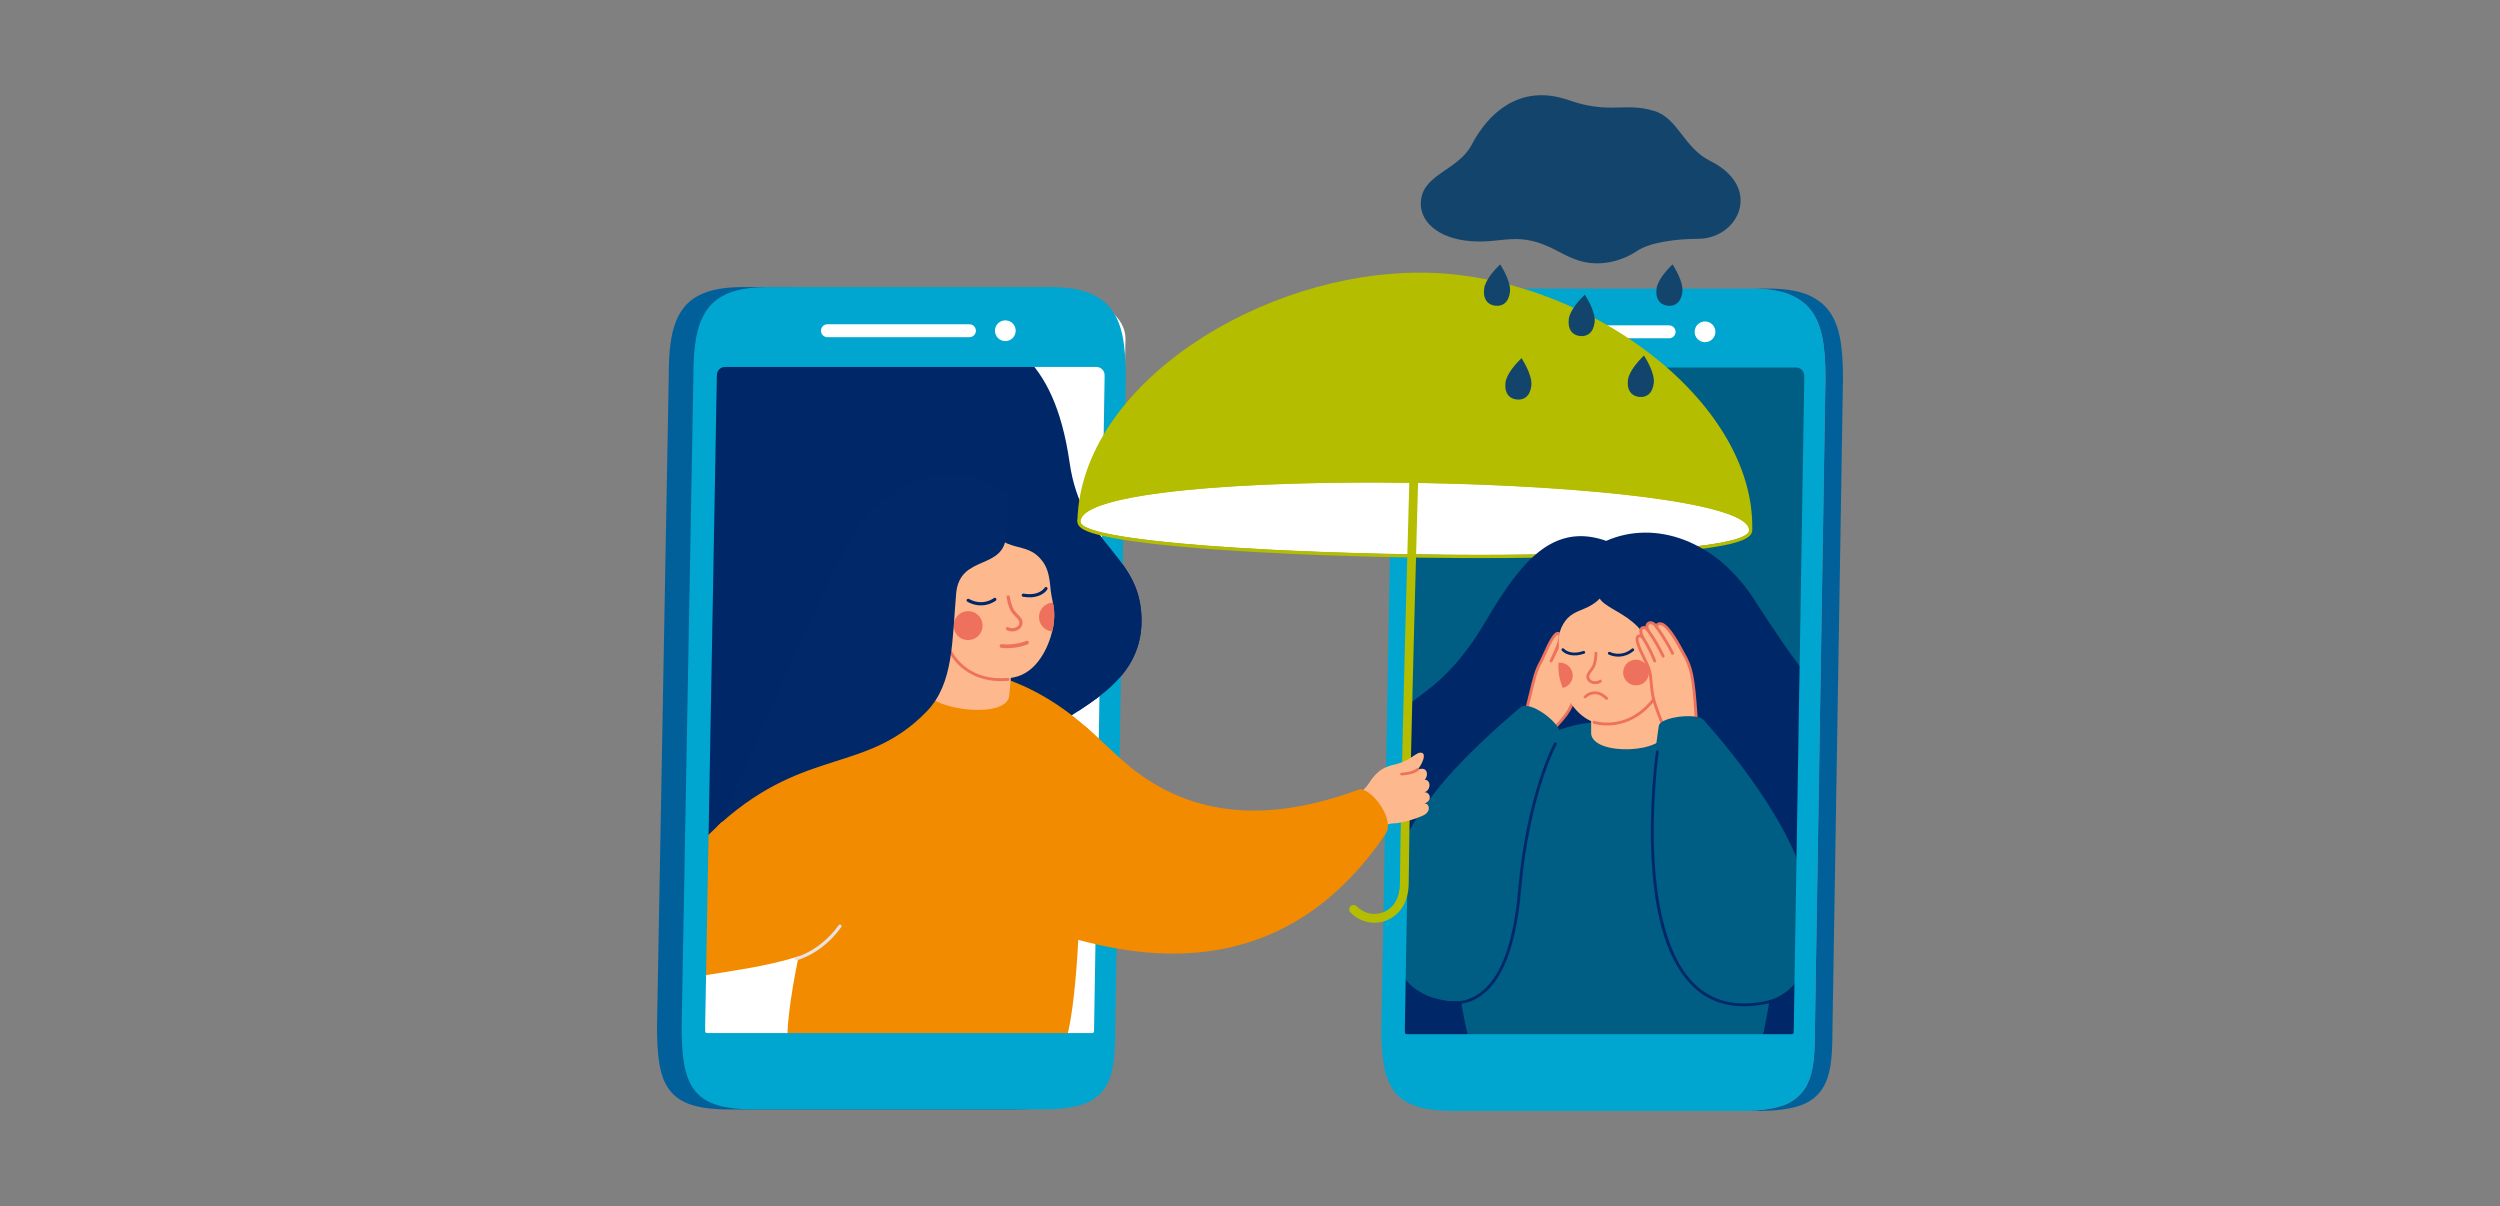 <?xml version="1.0" encoding="UTF-8"?>
<svg id="Layer_1" data-name="Layer 1" xmlns="http://www.w3.org/2000/svg" viewBox="0 0 2280 1100">
  <rect x="0" y="0" width="2280" height="1100" fill="#808080" stroke="none"/>
  <defs>
    <style>
      .cls-1 {
        fill: #00a6cf;
      }

      .cls-2 {
        fill: #005d83;
      }

      .cls-3 {
        fill: #012869;
      }

      .cls-4 {
        fill: #002869;
      }

      .cls-5 {
        fill: #ed715d;
      }

      .cls-6 {
        fill: #e8e2e4;
      }

      .cls-7 {
        fill: #fff;
      }

      .cls-8 {
        fill: #f38b00;
      }

      .cls-9 {
        fill: #ee715d;
      }

      .cls-10 {
        fill: #fdb88e;
      }

      .cls-11 {
        fill: #fdb98d;
      }

      .cls-12 {
        fill: #01609a;
      }

      .cls-13 {
        fill: #b4bd00;
      }

      .cls-14 {
        fill: #13456c;
      }
    </style>
  </defs>
  <path class="cls-2" d="M1281.23,311.47l-13.39,658.84c0,17.99,21.02,31.54,38.42,31.54h308.01c17.4,0,31.5-14.58,31.5-32.57l14.89-657.45c0-17.99-15-37.36-32.4-37.36h-293.04c-34.64,0-54,19.01-54,37Z"/>
  <g>
    <path class="cls-4" d="M1649.45,617.52l-3.26,326.66h-371.97c.45-37.77,1.99-167.01,3.89-296.87,23.01-18.12,47.29-30.02,77.66-82.13,24.82-42.58,59.25-89.74,109.07-72.03,40.33-24.48,102.66,5.19,133.43,51.53,22.5,33.9,35.7,54.58,51.18,72.84Z"/>
    <path class="cls-2" d="M1607.77,944.15h-269c-9.86-37.17-24.7-148.29-.28-195.13,22.97-44.06,62.5-98.4,144.21-89.89,10.19,1.06,19.82,2.68,28.93,4.8,.65,.14,1.3,.3,1.95,.46,140.5,34.03,104.19,236.23,94.19,279.76Z"/>
    <path class="cls-10" d="M1437.57,614.43c2.59-13.29,13.19-29.99,9.24-31.93-4.71-2.31-12.51,17.67-14.87,22.42,2.41-4.96,13.58-27.41,8.81-28.76-4.97-1.41-16.31,25.71-17.9,29.01,.7-1.63,16.19-27.78,10.07-30.04-4.99-1.84-16.7,24.37-18.29,27.67,.86-2.07,12.43-24.45,6.35-25.21-4.87-.61-13.67,22.6-15.55,25.75-5.88,9.84-7.5,21.39-12.94,42.76-.98,3.84-7.39,10.32-7.39,10.32l23.92,16.39s3.71-3.67,10.61-10.92c20.55-21.59,13.7-25.75,17.94-47.46Z"/>
    <path class="cls-9" d="M1409.02,674.14c-.26,0-.52-.08-.75-.23l-23.92-16.39c-.32-.22-.53-.58-.57-.97-.04-.39,.1-.78,.38-1.06,1.71-1.73,6.32-6.85,7.05-9.71,1.31-5.16,2.42-9.79,3.39-13.88,3.09-13.01,5.14-21.6,9.7-29.24,.4-.67,1.25-2.57,2.23-4.78,6.43-14.39,10.65-22.09,14.61-21.61,1.05,.13,1.87,.68,2.37,1.6,.52,.94,.67,2.28,.45,4.07,4.97-7.95,7.56-8.75,9.41-8.06,.92,.34,1.6,1.04,1.97,2.01,.22,.59,.32,1.3,.31,2.12,2.14-2.62,3.9-3.57,5.46-3.13,.79,.23,1.4,.77,1.76,1.56,.56,1.25,.48,3.29-.27,6.24,.74-.71,1.48-1.22,2.2-1.48,.9-.32,1.79-.29,2.58,.1,3.34,1.64,1.03,7.24-2.47,15.72-2.31,5.61-4.93,11.96-6.04,17.65-1.14,5.85-1.47,10.4-1.75,14.42-.79,11.02-1.26,17.66-16.52,33.7-6.84,7.18-10.61,10.91-10.64,10.95-.26,.25-.59,.38-.93,.38Zm-21.89-17.93l21.73,14.89c1.42-1.43,4.78-4.83,9.81-10.12,14.61-15.35,15.06-21.64,15.8-32.07,.29-4.09,.62-8.73,1.8-14.74h0c1.16-5.95,3.84-12.43,6.2-18.15,1.36-3.29,2.64-6.4,3.34-8.75,.9-3.04,.44-3.57,.43-3.58-.08-.04-.21-.11-.53,0-2.03,.73-4.83,5.52-7.23,10.3-1.37,3.16-3.04,6.76-5.02,10.83l-.17,.35c-.05,.11-.11,.22-.16,.32-.32,.65-1.11,.92-1.77,.6-.65-.32-.93-1.11-.61-1.77l.15-.3c.37-.76,.86-1.86,1.41-3.1,1.22-2.73,2.46-5.45,3.71-7.96,5.84-13.55,4.57-15.36,4.37-15.55-.02,0-1.75-.21-6.48,8.03-2.03,5.56-5.54,12.32-8.85,18.36-.4,.73-.78,1.43-.94,1.74-.03,.07-.06,.13-.09,.18-.31,.65-1.09,.93-1.74,.63-.65-.3-.95-1.06-.67-1.73,.03-.06,.06-.14,.11-.23,.21-.44,.53-1.17,.94-2.07,3.48-7.78,6.38-13.72,8.86-18.07,1.58-4.31,1.71-6.43,1.33-7.45-.12-.31-.26-.41-.4-.46-.02,0-1.95-.58-7.85,9.63-2.76,4.78-5.43,10.25-7.11,13.8-.22,.48-.45,.97-.69,1.47-.13,.29-.26,.55-.37,.79-.27,.59-.48,1.04-.62,1.32-.31,.65-1.08,.93-1.74,.63-.65-.29-.96-1.06-.68-1.72,.12-.28,.38-.82,.77-1.64,.13-.28,.26-.55,.39-.82,.04-.09,.09-.18,.13-.28,7.09-15.06,7.13-19.25,6.5-20.4-.08-.14-.15-.21-.37-.24-.06,0-1.6-.11-5.4,6.67-2.38,4.24-4.74,9.53-6.47,13.39-1.1,2.47-1.9,4.25-2.38,5.05-4.35,7.28-6.36,15.72-9.4,28.49-.97,4.1-2.08,8.74-3.4,13.92-.81,3.19-4.67,7.66-6.64,9.78Z"/>
    <path class="cls-11" d="M1506.37,594.29l11.35,73.24c2.08,18.89-63.57,22.44-66.59,1.99v-29.2l55.23-46.03Z"/>
    <path class="cls-11" d="M1519.88,598.8c-.87,38.58-30.63,62.89-58.73,61.24-19.51-1.14-31.38-21.03-35.85-32.45-.02-.04-.04-.1-.06-.14-2.16-5.12-3.43-10.6-3.86-16.03-.17-2.39-.11-4.69,.04-7.02,.1-1.75,.24-3.54,.35-5.38,.16-2.96,0-6.1-.13-9.69-.38-11.19,1.66-16.08,3.9-19.99,10.69-18.66,28.24-7.5,43.12-37.63,9.59-19.41,51.96,34.35,51.22,67.08Z"/>
    <path class="cls-5" d="M1480.49,611.4c-1.43,8.78,6.99,16.22,16.08,12.8,2.76-1.04,5-3.2,6.14-5.91,3.8-9.09-3.58-17.89-12.58-16.49-4.98,.78-8.83,4.63-9.64,9.6Z"/>
    <path class="cls-5" d="M1434.31,616.25c-.09,5.49-3.96,10.01-9.08,11.19-2.16-5.12-3.43-10.6-3.86-16.03-.17-2.39-.11-4.69,.04-7.02,.46-.05,.94-.07,1.42-.06,6.46,.12,11.6,5.46,11.48,11.92Z"/>
    <path class="cls-4" d="M1438.22,597.64c-9.4,.95-13.64-4.07-13.85-4.33-.46-.56-.37-1.38,.18-1.83,.56-.45,1.37-.37,1.83,.18,.23,.28,5.37,6.14,17.56,2.05,.69-.23,1.42,.14,1.65,.82,.23,.68-.14,1.42-.82,1.65-2.42,.81-4.6,1.27-6.55,1.46Z"/>
    <path class="cls-4" d="M1477.48,598.8c-5.83,.43-10.11-1.73-10.39-1.88-.64-.33-.89-1.12-.56-1.76,.33-.64,1.11-.89,1.75-.56h0c.41,.21,10.16,5.06,19.97-2.99,.56-.46,1.38-.38,1.83,.18,.46,.56,.38,1.38-.18,1.83-4.35,3.57-8.7,4.9-12.42,5.17Z"/>
    <path class="cls-5" d="M1455.82,623.87c-1.51,.15-3.07-.03-4.48-.57-2.39-.92-4.02-2.74-4.47-5.02-.58-2.92,1.23-5.33,2.97-7.67,.87-1.16,1.76-2.35,2.33-3.57,1.95-4.21,2.06-11.29,2.06-11.36,0-.72,.61-1.29,1.32-1.28,.72,0,1.29,.6,1.29,1.32,0,.31-.12,7.7-2.3,12.42-.68,1.46-1.66,2.77-2.61,4.04-1.53,2.04-2.86,3.81-2.5,5.6,.37,1.89,1.95,2.75,2.85,3.1,2.14,.82,4.82,.5,6.52-.77,.57-.43,1.39-.32,1.82,.26,.43,.58,.31,1.39-.26,1.82-1.27,.95-2.86,1.52-4.53,1.69Z"/>
    <path class="cls-4" d="M1466.2,494.15c5.39-5.97,94-27.17,134.89,61.08,20.5,44.26-80.39,109.21-94.22,42.28-9.38-45.38-58.52-38.44-48.75-64.51,14.14-37.72,8.08-38.86,8.08-38.86Z"/>
    <path class="cls-9" d="M1465.7,661.66c-7.26,0-12.04-1.56-12.3-1.65-.69-.23-1.07-.98-.84-1.68,.23-.69,.98-1.07,1.67-.84,.11,.03,7.72,2.49,18.1,1.05,13.91-1.93,25.93-9.56,35.72-22.69,.44-.59,1.27-.71,1.85-.27,.59,.44,.71,1.27,.27,1.85-12.78,17.14-27.51,22.38-37.61,23.75-2.46,.33-4.77,.46-6.87,.46Z"/>
    <path class="cls-10" d="M1535.4,596.26c-1.9-3.29-14.36-28.83-22.08-27.39-1.59,.3-3.34,1.68-2.16,3.46-1.8-3.46-5.07-5.03-7.16-4.15-2.36,.99-2.4,3.5-1.13,6.53-1.44-1.87-2.94-2.89-4.67-2.23-2.85,1.08-1.87,5.17,.03,8.99-.98-1.32-2.51-2.22-4.08-1.3-4.79,2.79,6.76,21.9,9.41,28.95,2.59,6.89,2.01,16.96,3.87,25.63,2.4,11.2,9.36,26.76,9.36,26.76l30.16-6.81c-2.57-39.21-4.73-46.61-11.56-58.43Z"/>
    <path class="cls-9" d="M1516.79,662.83c-.51,0-.99-.3-1.21-.78-.29-.64-7.04-15.81-9.45-27.02-.81-3.77-1.16-7.78-1.51-11.66-.46-5.14-.89-10-2.31-13.79-.68-1.81-1.97-4.44-3.46-7.49-5.84-11.95-9.65-20.6-5.39-23.08,.68-.39,1.39-.57,2.11-.55-.61-2.03-.66-3.7-.16-4.98,.41-1.06,1.21-1.83,2.3-2.25,1.01-.38,2.01-.38,2.99,0,.02-2.74,1.79-3.87,2.77-4.28,2.14-.9,4.8-.02,6.87,2.04,.76-.81,1.85-1.27,2.72-1.43,6.87-1.29,15.6,13.26,22.42,26.08,.47,.89,.85,1.59,1.06,1.96h0c7.09,12.27,9.21,20.5,11.73,59.01,.04,.65-.39,1.23-1.03,1.38l-30.16,6.81c-.1,.02-.2,.03-.29,.03Zm-21.33-81.71c-.21,0-.43,.06-.65,.19-.23,.13-1.28,1.09,.67,6.71,1.38,3.95,3.71,8.72,5.76,12.92,1.52,3.11,2.83,5.79,3.56,7.72,1.55,4.12,1.99,9.15,2.47,14.48,.34,3.8,.68,7.72,1.46,11.34,2,9.33,7.29,21.91,8.84,25.5l27.99-6.32c-2.51-37.82-4.55-45.02-11.31-56.73h0c-.23-.41-.6-1.09-1.1-2.04-11.35-21.33-16.92-25.22-19.59-24.72-.72,.13-1.3,.56-1.44,.87-.02,.04-.06,.13,0,.3,.07,.12,.14,.25,.2,.37,.33,.62,.11,1.39-.5,1.75-.61,.36-1.39,.18-1.78-.41-.11-.17-.21-.35-.29-.52-1.5-2.54-3.91-3.7-5.25-3.14-.51,.22-2.07,.87-.42,4.8,.26,.61,.02,1.32-.56,1.66-.58,.33-1.31,.19-1.72-.34-1.77-2.32-2.74-1.95-3.15-1.8-.39,.15-.63,.38-.77,.74-.46,1.18,.11,3.58,1.52,6.42,.31,.61,.09,1.36-.5,1.72-.59,.36-1.35,.21-1.76-.34-.35-.47-.97-1.13-1.7-1.13Z"/>
    <path class="cls-10" d="M1498.23,581.47c4.57,6.99,8.6,15.52,10.89,21.36"/>
    <path class="cls-9" d="M1509.12,604.15c-.53,0-1.03-.32-1.23-.84-2.23-5.66-6.22-14.18-10.77-21.12-.4-.61-.23-1.43,.38-1.83,.61-.4,1.43-.23,1.83,.38,4.65,7.11,8.74,15.82,11.01,21.6,.27,.68-.07,1.45-.75,1.72-.16,.06-.32,.09-.48,.09Z"/>
    <path class="cls-10" d="M1502.86,574.71c5.57,7.86,10.27,15.77,13.93,23.74"/>
    <path class="cls-9" d="M1516.79,599.77c-.5,0-.98-.29-1.2-.77-3.5-7.63-8.14-15.54-13.8-23.53-.42-.6-.28-1.42,.31-1.85,.6-.42,1.42-.28,1.85,.31,5.75,8.12,10.48,16.18,14.05,23.95,.3,.66,.01,1.45-.65,1.76-.18,.08-.37,.12-.55,.12Z"/>
    <path class="cls-10" d="M1510.97,572.02c5.47,7.7,10.82,16.32,14.41,23.83"/>
    <path class="cls-9" d="M1525.38,597.17c-.49,0-.97-.28-1.2-.75-3.3-6.91-8.38-15.31-14.29-23.63-.42-.6-.28-1.42,.31-1.85,.6-.42,1.42-.28,1.85,.31,6,8.44,11.16,16.97,14.52,24.02,.31,.66,.04,1.45-.62,1.77-.18,.09-.38,.13-.57,.13Z"/>
    <path class="cls-2" d="M1366.44,903.3s-39.86,22.62-74.67-.75c-28.4-19.07-31.89-73.38-20.33-111.92,17.23-57.45,67.46-104.42,114.87-145.32,8.5-7.32,34.72,12.83,36.23,21.99-12.89,45.48-6.76,214-56.1,236Z"/>
    <path class="cls-2" d="M1553.77,656.63c-6.06-6.9-39.54-2.73-40.88,5.19-3.51,20.79-28.7,203.54,46.55,246.14,21.54,12.2,95.96,21.21,93.08-68.67-2.24-70.05-72.69-153.03-98.75-182.67Z"/>
    <path class="cls-4" d="M1590.49,917.76c-17.34,0-32.2-5.4-44.38-16.18-24.73-21.88-38.28-64.93-40.28-127.96-1.48-46.79,4.33-87.73,4.39-88.14,.1-.71,.77-1.2,1.47-1.1,.71,.1,1.2,.76,1.1,1.47-.06,.41-5.84,41.16-4.36,87.73,1.36,42.81,9.3,99.43,39.4,126.06,17.53,15.5,40.94,19.42,69.6,11.62,.69-.18,1.41,.22,1.6,.91,.19,.69-.22,1.41-.91,1.6-9.8,2.66-19.02,3.99-27.62,3.99Z"/>
    <path class="cls-4" d="M1325.81,915.99c-6,0-12.32-1.15-18.95-3.46-.68-.24-1.04-.98-.8-1.65,.24-.68,.98-1.04,1.66-.8,15.18,5.28,28.63,4.23,39.98-3.13,20.12-13.04,32.5-44.85,36.79-94.55,7.62-88.23,32.58-134.16,32.84-134.62,.35-.63,1.14-.86,1.77-.51,.63,.35,.86,1.14,.51,1.77-.25,.45-24.95,45.96-32.52,133.58-4.36,50.54-17.14,83.01-37.96,96.5-7.05,4.57-14.85,6.86-23.3,6.86Z"/>
    <path class="cls-9" d="M1465.23,638.22c-.33,0-.65-.12-.9-.37-3.33-3.22-6.73-4.83-10.11-4.72-4.61,.12-7.63,3.32-7.66,3.35-.49,.53-1.31,.55-1.84,.07-.53-.49-.56-1.31-.07-1.84,.15-.16,3.81-4.03,9.49-4.18,4.12-.1,8.14,1.73,11.99,5.45,.52,.5,.53,1.32,.03,1.84-.25,.26-.59,.4-.93,.4Z"/>
  </g>
  <g>
    <path class="cls-12" d="M1668.01,283.49c-3.45-4.72-7.59-8.17-12.68-11.28-10.52-6.43-24.65-9.03-43.4-9.03h-16c18.75,0,32.88,2.6,43.4,9.03,5.09,3.11,9.22,6.68,12.68,11.4,9.26,12.66,12.8,30.36,12.8,61.34l-9.64,596.49c0,26.05-1.97,44.44-12.96,56.23-4.35,4.67-9.73,8.27-16.1,10.47-10.46,3.63-23.56,5.03-39.06,5.03h16c15.5,0,28.61-1.41,39.06-5.04,6.38-2.21,11.75-5.69,16.1-10.36,10.99-11.8,12.96-30.27,12.96-56.31l9.64-596.55c0-30.99-3.55-48.77-12.8-61.43Z"/>
    <path class="cls-1" d="M1652.01,283.49c-3.45-4.72-7.59-8.17-12.68-11.28-10.52-6.43-24.65-9.03-43.4-9.03h-256.12c-13.84,0-25.37,1.1-34.31,4.21-28.43,9.87-34.97,35.07-34.97,75.94l-7.16,396.33-3.56,196.78c0,27.56,2.21,45.94,11.37,58.26,.7,.94,1.44,2.08,2.23,2.94,9.68,10.67,25.86,15.54,52.34,15.54h261.29c15.5,0,28.61-1.41,39.06-5.04,6.38-2.21,11.75-5.81,16.1-10.48,10.99-11.8,12.96-30.2,12.96-56.25l9.64-596.52c0-30.99-3.55-48.74-12.8-61.4Zm-16.13,657.95c0,.9-.73,1.74-1.63,1.74h-351.36c-.89,0-1.62-.79-1.63-1.68-.02-1.65-.04-3.37-.04-5.1l4.25-242.36,6.21-351.02v-.06c0-4.08,3.56-7.78,7.64-7.78h338.75c4.09,0,7.41,3.47,7.43,7.56,0,.59,0,1.28,0,1.88l-9.64,596.81Z"/>
    <path class="cls-7" d="M1522.26,308.51h-129.53c-1.63,0-3.1-.66-4.17-1.73-1.07-1.07-1.73-2.54-1.73-4.17h0c0-1.6,.64-3.06,1.68-4.12,1.07-1.09,2.56-1.77,4.21-1.77h129.53c2.28,0,4.26,1.29,5.24,3.19,.42,.81,.66,1.73,.66,2.71h0c0,1.63-.66,3.1-1.73,4.17s-2.54,1.73-4.17,1.73Z"/>
    <circle class="cls-7" cx="1554.98" cy="302.62" r="9.46"/>
  </g>
  <path class="cls-7" d="M1026.44,308.74l-12.21,661.57c0,17.99-21.02,31.54-38.42,31.54h-308.01c-17.4,0-31.5-14.58-31.5-32.57l10.71-660.18c0-17.99,15-37.36,32.4-37.36h293.04c34.64,0,54,19.01,54,37Z"/>
  <g>
    <path class="cls-4" d="M1041.08,565.96c.06,29-14.2,48.49-31.09,63.13-20.74,17.97-45.45,28.61-52.5,40.54-36.59,61.94-70.35,71.9-156.12,62.88-69.31-7.29-74.92,27.74-150.23,41.93-4.69,.88-9.18,1.57-13.49,2.07,.03-2.29,.05-4.6,.08-6.92,2.04-186.19,5.73-449.08,8.37-449.08l287.72,3.67c19.31,18.39,34.48,47.67,41.68,97.79,5.5,38.28,21.51,58.83,36.35,77.25,15.21,18.89,29.17,35.54,29.23,66.74Z"/>
    <path class="cls-8" d="M984.59,820.63c.46,10.7-3.83,137.46-20.02,140.07-101.75,16.39-231.16,11.3-244.8-4.41-7.49-8.62,11.39-121.52,34-167,15.85-31.88-107.01-28.43-99.49-35.62,51.11-48.94,75.86-159.59,236.67-137.55,119.49,16.37,92.71,182.59,93.65,204.51Z"/>
    <path class="cls-8" d="M1033.85,707.49c-38.31-43.24-88.86-97.72-184.34-100.59l129.33,249.02c65.5,18.05,102.97-94.32,55.01-148.44Z"/>
    <path class="cls-8" d="M782.94,822.01c-13.61,24.71-32.32,42.86-54.57,50.09-30.38,9.86-63.78,13.47-91.83,18.54,.26-31.78,.67-73.96,1.19-121.05,22.61-22.45,43.91-40.91,65.32-63.26,22.95-23.96,111.31,58.61,79.89,115.68Z"/>
    <path class="cls-10" d="M863.75,540.1l-21.26,84.72c-4.49,21.94,76.17,32.94,77.93,9.55l3.16-34.27-59.83-60Z"/>
    <path class="cls-10" d="M849.66,558.65c6.96,42.86,43.89,65.32,74.96,59.12,21.56-4.3,31.7-28.31,34.91-41.73,.01-.05,.03-.11,.04-.16,1.61-6.04,2.18-12.35,1.81-18.46-.18-2.7-.61-5.24-1.13-7.81-.39-1.94-.82-3.9-1.22-5.94-.64-3.28-.94-6.8-1.36-10.82-1.31-12.52-4.35-17.66-7.45-21.67-14.81-19.13-32.64-3.97-53.89-35.24-13.71-20.14-52.57,46.34-46.66,82.71Z"/>
    <path class="cls-5" d="M895.51,566.58c2.96,9.57-5.27,19.16-15.93,16.76-3.24-.73-6.07-2.78-7.76-5.64-5.65-9.54,1.21-20.49,11.46-20.32,5.66,.09,10.56,3.79,12.23,9.2Z"/>
    <path class="cls-5" d="M947.72,564.81c.96,6.1,5.97,10.54,11.85,11.06,1.61-6.04,2.18-12.35,1.81-18.46-.18-2.7-.61-5.24-1.13-7.81-.52,.02-1.06,.07-1.59,.15-7.18,1.13-12.07,7.88-10.94,15.06Z"/>
    <path class="cls-4" d="M940.55,544.73c10.61-.59,14.45-6.9,14.64-7.22,.41-.7,.17-1.59-.52-2-.7-.4-1.59-.18-2,.52-.21,.35-4.9,7.76-19.17,5.34-.8-.14-1.55,.4-1.69,1.2-.14,.8,.4,1.55,1.2,1.69,2.83,.48,5.33,.61,7.54,.48Z"/>
    <path class="cls-4" d="M897.06,551.99c6.54-.72,10.83-3.97,11.12-4.2,.64-.5,.75-1.42,.26-2.06-.5-.64-1.41-.75-2.05-.26h0c-.41,.32-10.21,7.67-22.7,.76-.71-.39-1.6-.14-1.99,.57-.39,.71-.13,1.6,.57,1.99,5.54,3.06,10.63,3.64,14.8,3.19Z"/>
    <path class="cls-5" d="M923.48,575.87c1.7-.07,3.42-.51,4.91-1.34,2.52-1.39,4.05-3.68,4.2-6.29,.19-3.35-2.19-5.75-4.5-8.08-1.15-1.15-2.33-2.35-3.15-3.62-2.82-4.39-4.05-12.26-4.06-12.34-.12-.8-.88-1.35-1.67-1.23-.8,.12-1.35,.87-1.23,1.67,.05,.35,1.33,8.57,4.49,13.48,.98,1.53,2.28,2.83,3.53,4.09,2.03,2.04,3.78,3.8,3.66,5.85-.12,2.16-1.74,3.37-2.69,3.89-2.26,1.25-5.3,1.31-7.39,.15-.71-.39-1.6-.14-1.99,.57-.39,.71-.13,1.6,.57,1.99,1.56,.86,3.43,1.25,5.31,1.18Z"/>
    <path class="cls-5" d="M912.86,587.55c.23-.08,.49-.11,.75-.08,11.84,1.45,22.25-2.89,22.35-2.94,.87-.37,1.86,.04,2.22,.9,.36,.86-.04,1.86-.9,2.22-.46,.2-11.36,4.74-24.09,3.18-.93-.11-1.59-.96-1.48-1.89,.08-.67,.54-1.2,1.14-1.4Z"/>
    <path class="cls-9" d="M871.81,603.82c-4.83-5.42-6.85-10.03-6.96-10.27-.29-.67,.02-1.45,.69-1.74,.67-.29,1.45,.02,1.74,.69,.05,.1,3.28,7.42,11.26,14.21,10.7,9.1,24.4,12.99,40.71,11.56,.73-.06,1.37,.47,1.43,1.2,.06,.73-.47,1.37-1.2,1.43-21.3,1.87-35.01-5.64-42.76-12.26-1.89-1.62-3.52-3.25-4.92-4.82Z"/>
    <path class="cls-3" d="M919.92,451.53s-58.09-54.68-131.38,20.96c-24.08,24.85-130.27,277.4-130.27,277.4,77.5-68.59,132.22-44.44,187-101.19,24.52-25.4,22.93-63.72,26.73-107.29,3.23-36.96,44.93-20.09,45.77-54.97,.92-38.68,2.16-34.9,2.16-34.9Z"/>
    <path class="cls-6" d="M726.27,875.85c.1,0,.2-.02,.31-.04,.94-.23,23.21-5.94,40.66-30.35,.46-.65,.31-1.56-.34-2.02-.65-.46-1.55-.31-2.02,.34-16.84,23.54-38.78,29.17-39,29.22-.78,.19-1.25,.98-1.06,1.75,.17,.67,.78,1.12,1.44,1.1Z"/>
  </g>
  <g>
    <path class="cls-12" d="M982.11,993.65c-7.63,2.36-18.25,3.15-33.19,3.15h-261.29c-23.6,0-36.4-3.29-42.78-11.86-6.79-9.15-8.15-25.46-8.15-49.41l10.71-593.21c0-27.61,2.85-42.62,9.84-52.09,7.47-10.1,21.17-14.5,44.44-14.5l22.8-13.93h-45.64c-13.84,0-25.2,1.35-34.14,4.46-28.43,9.87-34.8,35.2-34.8,76.06l-10.71,593.21c0,27.56,2.04,45.95,11.2,58.28,9.35,12.59,25.79,18,54.4,18h261.29c15.49,0,28.6-1.16,39.06-4.79,6.37-2.21,11.92-5.56,16.26-10.23,1.17-1.25,2.23-2.57,3.19-3.97-.78,.3-1.62,.58-2.49,.85Z"/>
    <path class="cls-1" d="M621.69,935.52c0,27.56,2.21,45.95,11.37,58.28,.7,.94,1.44,1.84,2.23,2.7,9.68,10.67,25.86,15.3,52.34,15.3h261.29c15.5,0,28.61-1.16,39.06-4.79,6.37-2.21,11.75-5.56,16.1-10.23,10.99-11.8,12.96-30.2,12.96-56.25l9.64-596.52c0-30.99-3.55-48.74-12.8-61.4-3.45-4.72-7.59-8.42-12.68-11.53-10.52-6.43-24.65-9.28-43.4-9.28h-256.12c-13.84,0-25.37,1.35-34.31,4.46-28.42,9.87-34.97,35.2-34.97,76.06l-7.16,396.4-3.56,196.81ZM1007.4,343.83l-9.64,596.7h0c0,.9-.73,1.63-1.63,1.63h-351.36c-.89,0-1.62-.71-1.63-1.61-.02-1.65-.04-3.33-.04-5.07l4.36-242.34,6.32-351v-.06c0-4.08,3.34-7.42,7.42-7.42h338.75c4.09,0,7.41,3.3,7.43,7.38,0,.59,0,1.19,0,1.79Z"/>
    <path class="cls-7" d="M884.14,307.51h-129.53c-1.63,0-3.1-.66-4.17-1.73-1.07-1.07-1.73-2.54-1.73-4.17h0c0-1.6,.64-3.06,1.68-4.12,1.07-1.09,2.56-1.77,4.21-1.77h129.53c2.28,0,4.26,1.29,5.24,3.19,.42,.81,.66,1.73,.66,2.71h0c0,1.63-.66,3.1-1.73,4.17s-2.54,1.73-4.17,1.73Z"/>
    <circle class="cls-7" cx="916.86" cy="301.62" r="9.46"/>
  </g>
  <path class="cls-4" d="M1041.08,565.96c.09,44.04-32.85,66.16-57.87,82.62l5.91-182.55c19.93,38.82,51.87,52.7,51.96,99.93Z"/>
  <g>
    <g>
      <path class="cls-13" d="M1598.05,483.41l-615.46-7.8c2.78-125.59,169.28-228.85,316.4-226.93,146.67,1.92,301.86,116.34,299.06,234.72Z"/>
      <path class="cls-7" d="M1595.52,483.82c-.47,36-610.97,25-610.54-8,.71-54,611.21-43,610.54,8Z"/>
      <path class="cls-13" d="M1148.89,442.16c180.68-8.45,446.6,7.76,446.16,41.46-.13,10.13-48.52,16.54-117.92,19.79-177.26,8.29-491.85-4.04-491.54-27.75,.24-18.32,70.54-29.16,163.3-33.5m-.15-2.99h0c-48.52,2-88.88,6.26-116.76,11.55-33.56,6.37-49.25,14.28-49.39,24.9-.02,1.77,.75,3.43,2.29,4.92,2.19,2.12,8.87,8.57,63.93,15.1,32.43,3.84,76.6,7.12,127.72,9.46,102.37,4.69,217.6,5.19,300.73,1.31,36.46-1.71,65.15-4.18,85.26-7.35,24.8-3.91,35.43-8.51,35.52-15.4,.04-3-1.33-5.86-4.06-8.5-19.63-18.98-115.81-28.44-171.4-32.39-87.15-6.2-189.53-7.59-273.85-3.59h0Z"/>
    </g>
    <path class="cls-4" d="M1372.81,538.4c26.15-39.1,53.76-58.74,92.03-45.13,44.1-19.47,100.68-1.22,136.13,55.56l-228.16-10.42Z"/>
    <path class="cls-13" d="M1254.81,841.49c-8.61,.4-17.12-2.92-23.29-9.46-1.52-1.61-1.44-4.14,.17-5.65,1.61-1.52,4.14-1.44,5.65,.17,6.25,6.63,15.76,8.75,24.24,5.42,9.56-3.76,15.09-13.29,15.17-26.13,.53-87.36,9.16-387.67,9.25-390.69,.06-2.21,1.91-3.96,4.11-3.88,2.21,.06,3.95,1.91,3.88,4.11-.09,3.02-8.71,303.24-9.25,390.51-.1,16.04-7.66,28.57-20.24,33.52-3.17,1.25-6.44,1.93-9.7,2.09Z"/>
    <path class="cls-11" d="M1298.9,732.93c7.87-2.51,5.53-10.72,.11-10.4,6.07-1.57,6.3-11.46,.28-11.41,3.56-3.08,3.33-13.46-6.98-8.86-1.47,.66-1.67,1.54-3.01,2.28,4.74-1.26,12.72-16.27,7.6-17.89s-8.78,6.17-22.56,9.96c-7.16,1.97-16.24,2.65-25.42,17.05-5.5,8.64-11.4,10.48-15.22,14.83-4.3,4.89-18.82,7.96-18.82,7.96l31.99,31.85c11.33-8.41,13.51-16.89,23.08-17.29,10.56-.45,21.56-4.57,27.51-7.08,8.9-3.76,5.51-12.29,1.43-10.99Z"/>
    <path class="cls-9" d="M1278.28,707.18c-.7,0-1.27-.47-1.3-1.17-.02-.72,.54-1.27,1.26-1.3,.1,0,9.74-.34,13.88-4.01,.54-.48,1.36-.42,1.83,.12s.43,1.28-.11,1.75c-4.84,4.28-15.08,4.6-15.52,4.6h-.04Z"/>
    <path class="cls-8" d="M1240.52,719.68c-65.43,24.19-136.75,32.5-201.08-13.5-15.54-11.11-32.27-28.51-48.8-43-33.45-29.31-11.8,192.75-11.8,192.75,65.5,18.05,192.34,41.1,284.93-95.5,8.36-12.33-10.97-39.7-23.25-40.75Z"/>
  </g>
  <g>
    <path class="cls-14" d="M1559.77,146.8c-24.47-12.24-29.33-39.17-51.41-45.72-27.24-8.08-40.18,3.36-77.8-9.78-45.79-16-74.44,14.04-88.32,40.59-11.97,22.91-42.47,26.41-46.14,49.41-3.13,19.63,14.67,36.31,45.34,38.64,30.69,2.34,43.33-10.31,79.36,9.18,8.41,4.55,18.48,9.53,29.22,10.68,16.6,1.78,31.68-3.33,43.18-11.04,11.56-7.75,35.12-10.87,55.57-10.96,37-.17,59.33-46.83,11-71Z"/>
    <path class="cls-14" d="M1508.26,349.35c-1.19,9.92-6.95,13.39-13.47,12.61-.33-.04-.66-.09-.98-.15-6-1.12-10.26-5.87-9.13-15.29,.98-8.17,10.25-17.96,13.5-21.17,.71-.69,1.12-1.08,1.12-1.08,0,0,10.15,15.15,8.96,25.08Z"/>
    <path class="cls-14" d="M1534.33,266.19c-1.19,9.92-6.95,13.39-13.47,12.61-.33-.04-.66-.09-.98-.15-6-1.12-10.26-5.87-9.13-15.29,.98-8.17,10.25-17.96,13.5-21.17,.71-.69,1.12-1.08,1.12-1.08,0,0,10.15,15.15,8.96,25.08Z"/>
    <path class="cls-14" d="M1454.32,293.83c-1.19,9.92-6.95,13.39-13.47,12.61-.33-.04-.66-.09-.98-.15-6-1.12-10.26-5.87-9.13-15.29,.98-8.17,10.25-17.96,13.5-21.17,.71-.69,1.12-1.08,1.12-1.08,0,0,10.15,15.15,8.96,25.08Z"/>
    <path class="cls-14" d="M1377.1,266.19c-1.19,9.92-6.95,13.39-13.47,12.61-.33-.04-.66-.09-.98-.15-6-1.12-10.26-5.87-9.13-15.29,.98-8.17,10.25-17.96,13.5-21.17,.71-.69,1.12-1.08,1.12-1.08,0,0,10.14,15.15,8.95,25.08Z"/>
    <path class="cls-14" d="M1396.6,351.73c-1.19,9.92-6.95,13.39-13.47,12.61-.33-.04-.66-.09-.98-.15-6-1.12-10.26-5.87-9.13-15.29,.98-8.17,10.25-17.96,13.5-21.17,.71-.69,1.12-1.08,1.12-1.08,0,0,10.14,15.15,8.95,25.08Z"/>
  </g>
</svg>